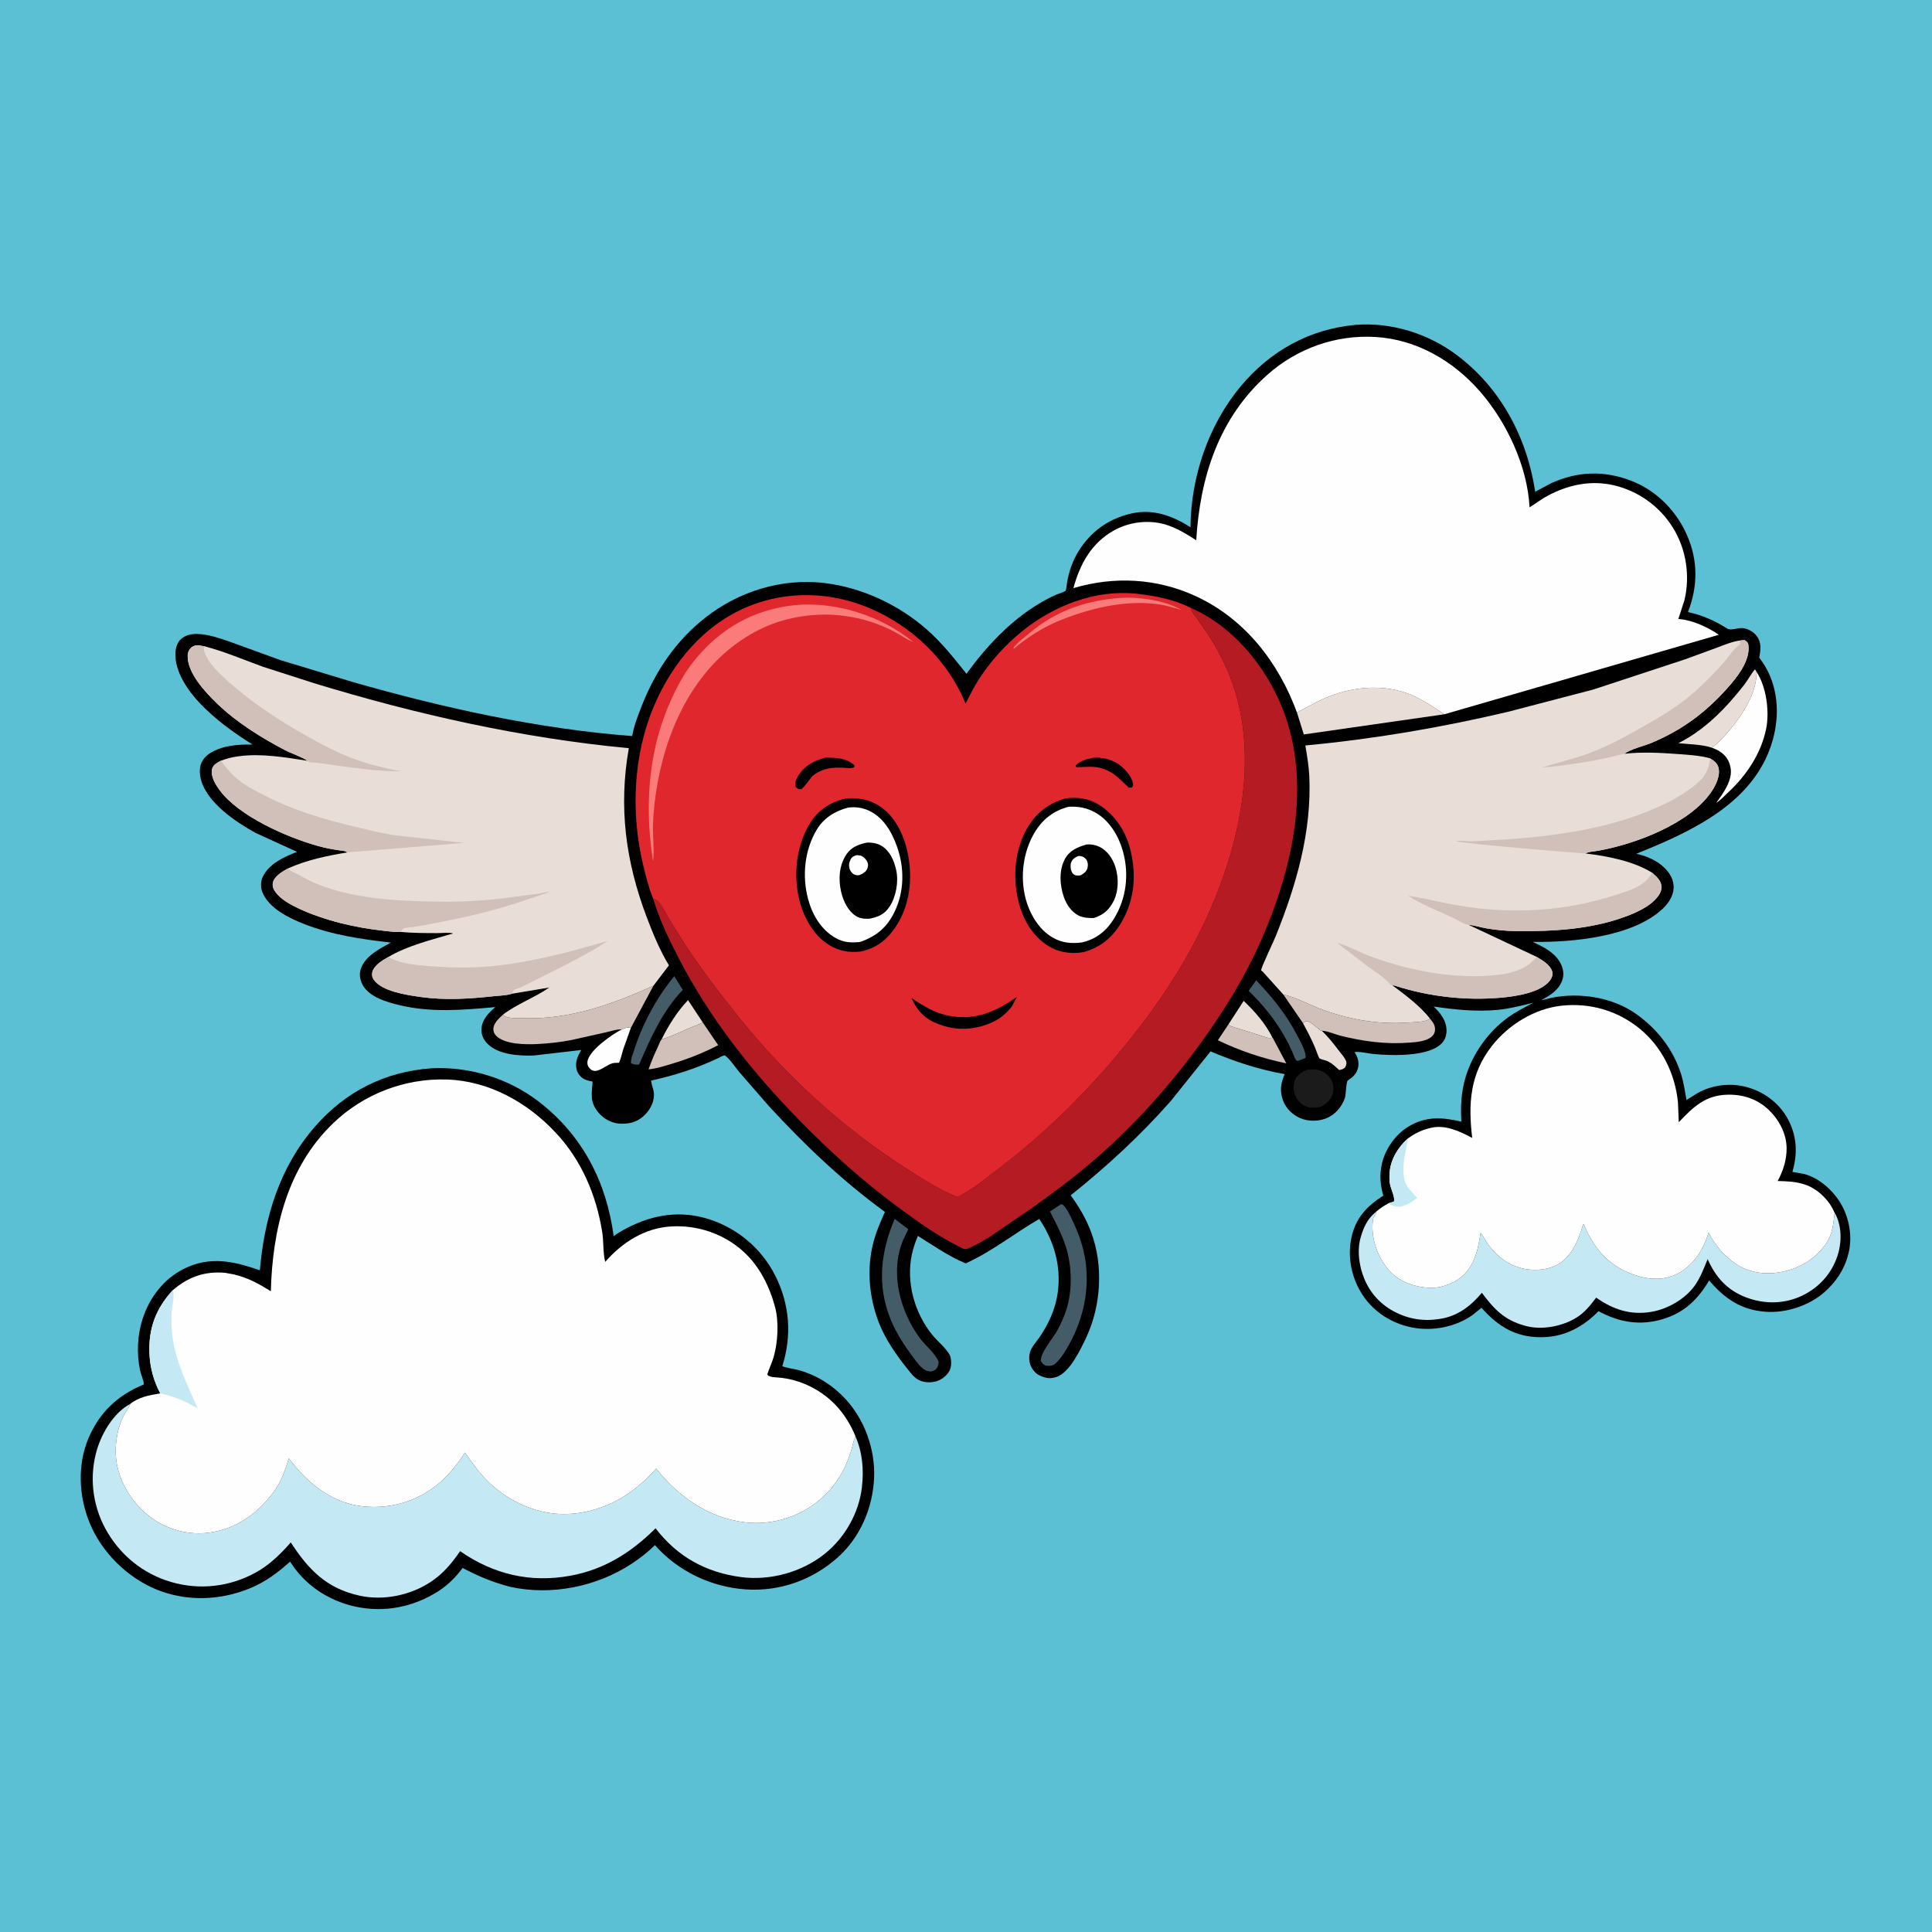 <svg version="1.1" xmlns="http://www.w3.org/2000/svg" style="display: block;" viewBox="0 0 2048 2048" width="1024" height="1024">
<path transform="translate(0,0)" fill="rgb(92,192,213)" d="M -0 -0 L 2048 0 L 2048 2048 L -0 2048 L -0 -0 z"/>
<path transform="translate(0,0)" fill="rgb(0,0,0)" d="M 457.58 1132.43 C 498.014 1130.45 539.074 1143.05 571.208 1167.85 C 617.527 1203.58 642.881 1252.92 650.515 1310.35 C 654.816 1307.08 659.826 1304.28 664.613 1301.79 C 692.456 1287.27 721.765 1282.73 752.193 1292.61 C 782.167 1302.35 807.171 1323.62 821.53 1351.7 C 837.123 1382.19 839.669 1415.66 829.251 1448.26 C 835.102 1450.44 841.732 1450.98 847.777 1452.72 C 866.36 1458.06 882.879 1468.6 896.025 1482.76 C 916.633 1504.97 927.87 1536.42 926.575 1566.68 C 925.228 1598.15 911.986 1629.41 888.378 1650.63 C 861.541 1674.76 827.004 1687.16 790.893 1684.85 C 754.243 1682.51 718.43 1665.52 694.27 1637.9 C 686.61 1645.44 678.233 1651.99 669.235 1657.86 C 632.032 1682.15 584.799 1691.48 541.356 1682.25 C 523.082 1677.56 507.015 1670.95 490.413 1662.08 C 483.432 1671.53 475.067 1679.98 465.178 1686.39 C 438.581 1703.61 407.104 1709.9 376 1702.91 C 347.656 1696.55 322.991 1680.05 307.51 1655.39 C 294.611 1666.98 281.607 1676.74 265.445 1683.46 C 233.363 1696.79 197.228 1698.06 164.932 1684.53 C 134.242 1671.67 107.593 1645.1 94.981 1614.26 C 83.523 1586.24 81.826 1552.91 93.739 1524.72 C 105.405 1497.11 124.989 1478.71 152.53 1467.56 C 152.265 1462.85 149.487 1457.4 148.477 1452.6 C 144.722 1434.78 145.589 1415.35 151.194 1398 C 158.473 1375.47 173.714 1355.44 195.157 1344.88 C 222.866 1331.23 247.692 1336.92 275.461 1346.56 C 280.229 1290.7 296.315 1237.44 333.776 1194.38 C 366.236 1157.07 408.193 1135.81 457.58 1132.43 z"/>
<path transform="translate(0,0)" fill="rgb(196,233,244)" d="M 906.798 1522.49 C 914.326 1539.98 915.763 1557.65 913.662 1576.43 C 910.57 1604.06 895.272 1630.6 873.518 1647.71 C 849.419 1666.68 816.272 1675.73 785.893 1671.81 C 748.395 1666.96 717.93 1650.14 694.954 1620.05 C 669.262 1645.62 640.553 1663.87 604.28 1670.4 C 561.7 1678.06 523.032 1668.77 487.729 1644.3 C 478.825 1657.35 469.516 1668.44 456.158 1677.17 C 434.884 1691.06 406.638 1696.95 381.67 1691.58 C 346.373 1683.97 327.313 1664.3 308.225 1635 C 297.259 1647.56 285.721 1658.88 271.023 1666.98 C 243.543 1682.15 211.648 1685.81 181.5 1677.01 C 151.248 1668.19 126.479 1647.81 111.546 1620.14 C 97.676 1594.44 94.456 1563.94 102.992 1536 C 108.415 1518.25 121.09 1497.16 137.993 1488.27 L 137.344 1489.97 C 136.673 1491.66 135.857 1492.96 134.831 1494.44 C 124.167 1509.9 120.48 1533.78 123.855 1551.97 C 128.149 1575.1 143.346 1597.54 162.751 1610.59 C 181.479 1623.18 204.831 1628.33 227.112 1623.77 L 229.067 1623.36 C 255.264 1617.94 277.292 1600.41 292.123 1578.49 C 298.948 1568.4 302.55 1557.46 306.155 1545.93 C 325.153 1570.94 349.857 1592.24 382.161 1596.46 C 410.545 1600.16 438.7 1592.95 461.413 1575.49 C 474.441 1565.47 483.864 1553.35 492.91 1539.8 C 500.412 1550.53 508.124 1561.46 517.5 1570.65 C 534.389 1587.21 557.435 1599.5 580.793 1603.53 C 610.718 1608.69 643.076 1599.61 667.534 1582.12 C 677.901 1574.71 687.175 1566.36 695.571 1556.77 C 719.097 1586.68 751.993 1609.56 790.552 1613.82 C 818.197 1616.88 846.427 1608.37 867.942 1590.68 C 875.102 1584.79 881.787 1577.65 887.019 1570 C 894.468 1559.1 899.137 1548.21 902.873 1535.67 C 904.155 1531.36 904.883 1526.52 906.798 1522.49 z"/>
<path transform="translate(0,0)" fill="rgb(254,254,254)" d="M 183.096 1367.72 C 199.669 1353.5 217.027 1347.28 239 1349.29 L 247 1350.77 L 248.78 1351.17 C 262.739 1354.42 275.081 1361.22 287.116 1368.78 C 288.751 1303.52 304.524 1237.38 353.202 1190.63 C 385.458 1159.64 428.997 1142.89 473.736 1144.33 C 518.572 1145.78 559.249 1168.74 589.329 1200.95 C 616.486 1230.03 632.029 1266.77 638.328 1305.71 C 639.992 1316 639.062 1327.75 641.544 1337.62 C 659.778 1316.84 683.426 1301.68 711.645 1300.07 C 739.524 1298.47 767.261 1307.87 788.064 1326.74 C 805.065 1342.16 815.728 1363.57 821.58 1385.46 C 825.76 1401.09 824.621 1422.86 820.137 1438.42 C 818.48 1444.17 815.835 1449.39 814 1455 C 813.499 1456.53 812.974 1457.38 814.438 1458.24 C 817.288 1459.92 820.899 1459.96 824.114 1460.18 C 848.646 1461.81 872.597 1474.06 888.633 1492.54 C 896.253 1501.31 902.486 1511.7 906.798 1522.49 C 904.883 1526.52 904.155 1531.36 902.873 1535.67 C 899.137 1548.21 894.468 1559.1 887.019 1570 C 881.787 1577.65 875.102 1584.79 867.942 1590.68 C 846.427 1608.37 818.197 1616.88 790.552 1613.82 C 751.993 1609.56 719.097 1586.68 695.571 1556.77 C 687.175 1566.36 677.901 1574.71 667.534 1582.12 C 643.076 1599.61 610.718 1608.69 580.793 1603.53 C 557.435 1599.5 534.389 1587.21 517.5 1570.65 C 508.124 1561.46 500.412 1550.53 492.91 1539.8 C 483.864 1553.35 474.441 1565.47 461.413 1575.49 C 438.7 1592.95 410.545 1600.16 382.161 1596.46 C 349.857 1592.24 325.153 1570.94 306.155 1545.93 C 302.55 1557.46 298.948 1568.4 292.123 1578.49 C 277.292 1600.41 255.264 1617.94 229.067 1623.36 L 227.112 1623.77 C 204.831 1628.33 181.479 1623.18 162.751 1610.59 C 143.346 1597.54 128.149 1575.1 123.855 1551.97 C 120.48 1533.78 124.167 1509.9 134.831 1494.44 C 135.857 1492.96 136.673 1491.66 137.344 1489.97 L 137.993 1488.27 C 147.139 1480.84 158.635 1478.91 169.89 1477.06 C 162.891 1463.98 159.045 1449.53 158.416 1434.77 C 157.284 1408.23 165.249 1387.11 183.096 1367.72 z"/>
<path transform="translate(0,0)" fill="rgb(196,233,244)" d="M 183.096 1367.72 C 185.55 1374.45 182.331 1383.76 181.964 1391 C 181.602 1398.14 181.667 1405.44 182.343 1412.56 C 185.057 1441.14 198.253 1467.25 209.703 1493.12 C 196.462 1485.2 184.92 1480.32 169.89 1477.06 C 162.891 1463.98 159.045 1449.53 158.416 1434.77 C 157.284 1408.23 165.249 1387.11 183.096 1367.72 z"/>
<path transform="translate(0,0)" fill="rgb(0,0,0)" d="M 1436.7 344.426 L 1437.05 344.358 C 1474.64 341.344 1513.61 353.531 1543.71 375.959 C 1590.8 411.054 1618.77 463.835 1627.37 521.267 L 1644.51 512.122 C 1672.4 499.567 1700.2 498.587 1728.75 509.477 C 1755.51 519.687 1776.85 541.114 1788.27 567.21 C 1800.09 594.239 1799.88 621.482 1789.35 648.788 C 1804.3 652.044 1818.19 658.141 1831.07 666.406 C 1834.64 668.701 1842.84 665.186 1847.68 665.835 C 1853.59 666.629 1859.4 670.029 1862.78 674.962 C 1867.11 681.279 1866.47 688.526 1865.11 695.635 L 1864.84 697.038 C 1869.43 703.058 1873.4 709.651 1876.33 716.647 C 1887.41 743.153 1884.97 773.484 1873.89 799.5 C 1849.82 855.997 1788.01 883.44 1734.57 905.01 C 1745.64 907.511 1756.38 911.999 1764.57 920.07 C 1770.32 925.742 1774.45 932.91 1774.13 941.211 C 1773.8 949.74 1768.7 957.432 1762.69 963.153 C 1731.17 993.126 1666.59 999.098 1624.73 998.435 C 1635.38 1003.41 1646.44 1008.72 1652.99 1018.97 C 1656.52 1024.5 1658.36 1031.26 1656.47 1037.75 C 1653.17 1049.12 1643.48 1055.04 1633.75 1060.26 C 1637.81 1059.79 1641.78 1058.25 1645.81 1057.48 C 1674.97 1051.92 1709.07 1057.18 1733.7 1074.37 C 1756.14 1090.02 1773.45 1111.9 1781.84 1138.06 C 1784.73 1147.06 1786.08 1156.72 1787.73 1166.02 L 1799.07 1158.96 C 1814.7 1149.97 1834.3 1147.61 1851.69 1152.36 C 1869.56 1157.25 1885.19 1168.64 1894.43 1184.83 C 1904.4 1202.29 1905.88 1221.17 1900.54 1240.31 L 1900 1242.23 L 1912.05 1244.37 C 1928.08 1248.46 1942.45 1261.25 1950.93 1275.17 C 1960.22 1290.43 1963.9 1310.74 1959.58 1328.18 L 1959.1 1330 C 1955.05 1345.92 1946.03 1359.22 1933.71 1369.98 C 1917.41 1384.22 1892.87 1392.19 1871.31 1390.51 C 1845.44 1388.49 1828.05 1376.51 1811.76 1357.31 C 1799.82 1377.5 1785.42 1391.52 1762.5 1398.36 C 1738.46 1405.54 1716.3 1401.74 1694.53 1389.91 L 1689.09 1395.14 C 1671.37 1410.83 1651.77 1418.77 1627.97 1417.36 C 1603.41 1415.9 1586.36 1404.19 1570.42 1386.3 L 1561.03 1393.94 C 1542.84 1406.75 1518.6 1411.41 1496.96 1407.21 C 1475.95 1403.13 1456.75 1391.23 1444.81 1373.34 C 1432.8 1355.36 1428.08 1333.2 1432.58 1311.95 C 1437 1291.1 1448.96 1278.56 1466.35 1267.39 C 1463.07 1255.83 1462.24 1245.38 1464.88 1233.56 C 1468.31 1218.14 1479.32 1202.48 1492.87 1194.29 C 1511.53 1183.01 1528.88 1184.23 1549.08 1189 C 1548.2 1172.55 1548.85 1157.62 1553.6 1141.8 C 1561.05 1116.97 1577.21 1094.22 1598.09 1078.86 C 1606.66 1072.56 1615.96 1068.03 1625.27 1062.97 C 1613.06 1065.98 1600.8 1069.18 1588.25 1070.44 C 1565.84 1072.68 1541.99 1070.33 1519.78 1066.93 C 1523.07 1070.24 1526.22 1073.54 1528.75 1077.5 C 1532.75 1083.73 1534.6 1091.22 1532.58 1098.5 C 1526.14 1121.74 1474.3 1118.95 1456.14 1117.33 C 1452.2 1116.98 1438.38 1113.98 1435.78 1115.5 L 1436.62 1116.56 C 1439.37 1120.57 1440.72 1126.52 1439.72 1131.32 C 1438.33 1137.94 1434.26 1141.84 1428.73 1145.34 C 1426.92 1146.5 1426.91 1160.62 1425.46 1164.52 C 1422.01 1173.81 1414.97 1181.91 1405.6 1185.57 C 1397.22 1188.85 1386.61 1188.85 1378.34 1185.3 C 1370.09 1181.76 1363.16 1175 1360.04 1166.5 C 1356.32 1156.38 1357.63 1148.2 1361.85 1138.62 C 1334.39 1133.78 1308.85 1125.35 1283.24 1114.51 L 1241.05 1167.17 C 1208.63 1203.92 1173.2 1236.52 1134.99 1267.1 C 1144 1279.39 1151.26 1291.86 1156.64 1306.15 C 1169.72 1340.85 1167.33 1383.59 1151.76 1417.09 C 1145.83 1429.83 1133.95 1455.11 1119.84 1459.67 C 1111.84 1462.25 1106.64 1460.52 1099.47 1456.68 C 1097.83 1455.28 1096.4 1453.89 1095.1 1452.16 C 1091.03 1446.76 1089.99 1439.32 1092.03 1432.89 C 1093.73 1427.55 1098.54 1422.36 1101.72 1417.78 C 1111.73 1403.38 1119.09 1386.96 1121.35 1369.5 C 1124.95 1341.64 1117.2 1315.29 1101.65 1292.17 C 1075.07 1307.46 1051.86 1326.52 1023.66 1339.24 C 1005.72 1331.8 989.401 1320.38 972.992 1310.1 C 970.29 1316.58 967.987 1323.3 966.544 1330.17 C 960.375 1359.57 969.487 1391.87 988.309 1415.07 C 993.828 1421.87 1002.26 1428.47 1006.54 1435.94 C 1008.65 1439.64 1008.75 1447.51 1007.17 1451.5 C 1005.09 1456.77 999.984 1461.24 994.844 1463.41 C 988.868 1465.93 980.78 1465.97 974.832 1463.32 C 968.876 1460.66 964.458 1454.28 960.5 1449.29 C 948.804 1434.55 938.065 1418.85 931.298 1401.17 C 921.385 1375.27 918.712 1345.7 925.388 1318.67 C 928.314 1306.82 933.09 1295.75 938.048 1284.64 C 893.162 1252.04 852.191 1212.99 814.729 1172.15 L 783.506 1136.24 C 779.158 1131.07 773.911 1122.89 768.59 1118.93 C 767.44 1118.08 762.916 1120.89 761.368 1121.63 C 738.16 1132.63 715.285 1139.94 690.243 1145.46 C 690.655 1150.99 693.461 1155.21 693.216 1161.26 C 692.868 1169.85 688.248 1177.79 681.876 1183.4 C 674.705 1189.71 666.327 1191.63 657.034 1191.12 C 648.458 1190.65 640.328 1186.26 634.752 1179.79 C 624.928 1168.4 627.225 1159.75 628.198 1146.5 C 625.292 1146.03 622.175 1145.28 619.5 1144.01 C 615.573 1142.15 612.344 1138.07 611.28 1133.87 C 609.253 1125.86 612.316 1119.72 616.129 1113.05 L 565.418 1118.93 C 549.68 1119.27 528.298 1118.16 516.588 1106.27 C 512.551 1102.17 510.067 1096.75 510.352 1090.9 C 510.849 1080.71 517.914 1073.86 525.043 1067.57 C 490.692 1070.61 457.74 1073.64 423.66 1065.55 C 410.561 1062.44 392.107 1057.18 384.909 1044.88 C 381.8 1039.57 380.466 1033.31 382.362 1027.35 C 386.777 1013.48 402.53 1005.69 414.361 999.138 C 383.098 995.669 352.218 991.106 322.726 979.62 C 306.396 973.26 285.052 962.969 278.101 945.695 C 276.202 940.977 276.203 934.462 278.352 929.835 C 284.981 915.565 301.032 908.411 314.864 902.987 L 271 882.979 C 250.08 871.433 219.397 851.003 213.006 826.317 C 211.321 819.811 211.111 812.094 214.75 806.207 C 220.254 797.303 232.715 792.791 242.598 790.974 L 244.5 790.643 C 252.287 789.239 259.776 789.215 267.679 789.258 C 247.283 776.349 228.64 763.003 211.9 745.5 C 199.061 732.075 184.931 711.523 185.962 692 C 186.246 686.629 187.949 680.801 192.152 677.201 C 196.941 673.099 202.833 671.893 209 672.028 C 220.755 672.285 231.978 676.293 243 680.029 L 297.374 699.783 L 374.48 723.129 C 470.398 750.505 570.477 772.67 670.113 780.233 C 672.064 769.086 676.457 757.911 680.613 747.417 C 695.046 710.974 716.465 679.396 747.344 654.994 C 782.931 626.872 828.714 612.642 873.938 618.023 C 913.498 622.731 952.791 641.115 982.596 667.433 C 998.512 681.487 1011.36 697.664 1024.49 714.247 C 1045.14 685.788 1070.63 658.358 1101 640.166 C 1106.92 636.618 1113.12 633.228 1119.46 630.465 C 1122.3 629.222 1126.93 628.075 1129.38 626.388 C 1130.2 625.826 1131 618.462 1131.19 617.292 C 1133.05 606.165 1136.96 594.653 1142.85 585 C 1155.95 563.54 1175.23 549.68 1199.77 544.215 C 1222.18 539.226 1243.46 546.841 1261.95 558.98 C 1262.41 505.767 1280.79 450.819 1315.02 409.708 C 1346.26 372.188 1387.97 348.82 1436.7 344.426 z"/>
<path transform="translate(0,0)" fill="rgb(233,222,215)" d="M 701.241 1101.84 C 708.943 1086.55 717.562 1072.68 729.323 1060.15 L 744.884 1083.72 C 740.199 1086.57 735.067 1087.84 730.12 1090.08 C 720.152 1094.59 711.754 1098.52 701.241 1101.84 z"/>
<path transform="translate(0,0)" fill="rgb(233,222,215)" d="M 1302.23 1085.84 L 1318.36 1060.98 C 1330.54 1072.62 1341.18 1084.66 1348.81 1099.84 C 1345.13 1101.4 1341.23 1099.23 1337.45 1098.09 L 1307.59 1088.73 C 1305.17 1088.05 1304 1087.69 1302.23 1085.84 z"/>
<path transform="translate(0,0)" fill="rgb(233,222,215)" d="M 1381.07 1084.37 C 1382.28 1083.74 1384.49 1082.07 1385.8 1082.46 C 1389.98 1083.7 1395.29 1088.77 1398.77 1091.46 C 1400.14 1092.52 1399.54 1092.19 1401.12 1092.64 C 1408.24 1099.31 1414.32 1107.25 1420.22 1114.99 C 1422.33 1117.76 1425.35 1121.02 1426.68 1124.22 C 1427.77 1126.83 1427.15 1129.09 1425.91 1131.5 C 1423.55 1133.49 1422.43 1133.81 1419.5 1134.24 C 1414.69 1129.94 1411.54 1126.36 1405.25 1124.15 C 1403.57 1123.56 1400.14 1122.91 1398.77 1122 C 1397.93 1121.44 1394.82 1112.45 1394.22 1111 C 1390.35 1101.77 1385.88 1093.12 1381.07 1084.37 z"/>
<path transform="translate(0,0)" fill="rgb(254,254,254)" d="M 659.162 1091.31 C 662.788 1089.88 664.897 1088.44 668.684 1089.69 L 660.42 1113.01 C 659.067 1117.36 658.184 1122.42 656.203 1126.5 C 654.807 1126.67 653.581 1126.69 652.167 1126.69 C 643.162 1126.73 633.053 1140.64 625.426 1132.87 C 623.663 1131.08 622.561 1129.09 622.629 1126.5 C 622.838 1118.55 633.32 1109.28 639.174 1104.57 C 645.005 1099.88 652.423 1094.55 659.162 1091.31 z"/>
<path transform="translate(0,0)" fill="rgb(68,91,104)" d="M 1331.62 1039.14 C 1347.93 1056.43 1362.72 1074.16 1373.83 1095.26 C 1376.6 1100.51 1385.56 1115.79 1383.8 1121.5 L 1377.5 1123.97 C 1375.86 1124.53 1376.42 1124.49 1374.9 1124.51 C 1373.35 1124.54 1370.73 1116.88 1369.81 1114.83 C 1358.57 1089.67 1343.26 1069.46 1323.67 1050.28 L 1331.62 1039.14 z"/>
<path transform="translate(0,0)" fill="rgb(68,91,104)" d="M 714.779 1034.79 L 723.77 1049.32 C 702.164 1071.91 689.712 1100.17 677.5 1128.4 C 674.772 1129.03 671.263 1128.36 668.863 1127 C 668.609 1122.41 670.909 1117.17 672.301 1112.82 C 681.142 1085.16 696.245 1057.12 714.779 1034.79 z"/>
<path transform="translate(0,0)" fill="rgb(208,192,185)" d="M 1302.23 1085.84 C 1304 1087.69 1305.17 1088.05 1307.59 1088.73 L 1337.45 1098.09 C 1341.23 1099.23 1345.13 1101.4 1348.81 1099.84 C 1349.2 1100.01 1350.12 1101.99 1350.43 1102.56 L 1363.55 1127.23 C 1338.47 1122 1314.05 1113.85 1291 1102.7 L 1302.23 1085.84 z"/>
<path transform="translate(0,0)" fill="rgb(27,27,27)" d="M 1384.76 1134.22 C 1388.59 1133.65 1392.67 1133.28 1396.5 1134.02 C 1402.56 1135.2 1408.04 1139.2 1411.2 1144.49 C 1413.6 1148.52 1413.92 1155.08 1412.73 1159.5 C 1410.87 1166.43 1405.18 1170.54 1399.19 1173.68 C 1395.71 1173.85 1390.64 1174.64 1387.3 1173.69 C 1381.67 1172.1 1377.53 1169.39 1374.45 1164.23 C 1371.17 1158.72 1370.47 1151.89 1372.34 1145.78 C 1374.02 1140.3 1379.88 1136.51 1384.76 1134.22 z"/>
<path transform="translate(0,0)" fill="rgb(233,222,215)" d="M 1814.72 792.631 C 1803.78 788.965 1790.62 789.086 1779.13 787.782 C 1807.14 773.863 1829.61 750.642 1848.67 726.255 C 1852.84 720.911 1855.98 714.563 1860.36 709.5 L 1861.97 712.156 C 1862.68 737.442 1842.1 765.199 1825.5 782.874 C 1822.38 786.199 1819.5 789.022 1815.8 791.697 L 1814.72 792.631 z"/>
<path transform="translate(0,0)" fill="rgb(208,192,185)" d="M 744.884 1083.72 L 761.28 1107.92 C 745.235 1116.32 728.635 1122.78 711.281 1127.92 C 703.62 1130.19 695.452 1132.86 687.481 1133.57 C 690.471 1125.07 693.942 1116.86 697.828 1108.73 C 698.652 1107 699.942 1103.12 701.241 1101.84 C 711.754 1098.52 720.152 1094.59 730.12 1090.08 C 735.067 1087.84 740.199 1086.57 744.884 1083.72 z"/>
<path transform="translate(0,0)" fill="rgb(68,91,104)" d="M 948.414 1292.09 L 962.791 1303.01 L 957.5 1314.13 C 942.916 1348.34 953.847 1389.95 975.243 1418.67 C 981.16 1426.61 991.271 1434.45 995.002 1443.5 C 994.716 1447.47 994.449 1448.21 992.206 1451.5 L 989.986 1452.83 C 987.336 1454.25 984.55 1453.9 981.83 1452.83 C 976.563 1450.76 971.602 1443.66 968.283 1439.2 C 958.554 1426.12 949.868 1413.01 943.797 1397.84 C 929.533 1362.22 933.568 1326.7 948.414 1292.09 z"/>
<path transform="translate(0,0)" fill="rgb(254,254,254)" d="M 1861.97 712.156 C 1872.46 727.94 1875.89 754.248 1872.2 772.472 C 1866.84 798.849 1851.34 821.991 1831.84 840.071 C 1828.17 843.481 1824.24 847.666 1820.18 850.559 L 1819.47 850.905 C 1826.68 840.711 1836.94 827.081 1834.47 813.801 C 1833.06 806.202 1829.51 800.822 1823 796.57 C 1820.34 794.836 1817.7 793.663 1814.72 792.631 L 1815.8 791.697 C 1819.5 789.022 1822.38 786.199 1825.5 782.874 C 1842.1 765.199 1862.68 737.442 1861.97 712.156 z"/>
<path transform="translate(0,0)" fill="rgb(68,91,104)" d="M 1124.7 1276.5 C 1126.44 1276.82 1126.85 1277.12 1128.07 1278.5 C 1132.01 1282.98 1134.78 1289.41 1137.33 1294.75 C 1146.93 1314.81 1152.2 1334.38 1151.97 1356.72 C 1151.71 1380.95 1145.07 1403.6 1133.51 1424.83 C 1129.82 1431.61 1124.84 1439.94 1119.08 1445.11 C 1115.52 1448.31 1112.93 1447.94 1108.5 1447.67 C 1105.72 1446.23 1104.93 1445.32 1103.35 1442.75 C 1102.69 1433.86 1116.36 1418.5 1120.81 1410.28 C 1124.56 1403.34 1127.87 1396.06 1130.29 1388.55 C 1136.92 1368.01 1136.39 1342.46 1129.98 1322 C 1125.85 1308.81 1119.31 1296.49 1113.01 1284.25 L 1124.7 1276.5 z"/>
<path transform="translate(0,0)" fill="rgb(208,192,185)" d="M 1360.45 1054.3 L 1361.45 1054.51 C 1373.53 1057.17 1385.14 1063.71 1396.68 1068.27 C 1426.79 1080.17 1459.27 1086.19 1491.64 1084.02 C 1497.32 1083.64 1509.59 1083.53 1514.28 1080.79 L 1515.16 1080.13 L 1515.87 1079.76 C 1519.18 1083.96 1521.83 1087.12 1521.08 1092.79 C 1520.67 1095.9 1518.66 1098.4 1516.08 1100.08 C 1510.02 1104.06 1501.41 1104.64 1494.34 1105.21 C 1469.42 1107.2 1445.13 1103.97 1420.96 1097.9 C 1415.08 1096.43 1406.96 1092.74 1401.12 1092.64 C 1399.54 1092.19 1400.14 1092.52 1398.77 1091.46 C 1395.29 1088.77 1389.98 1083.7 1385.8 1082.46 C 1384.49 1082.07 1382.28 1083.74 1381.07 1084.37 L 1360.45 1054.3 z"/>
<path transform="translate(0,0)" fill="rgb(208,192,185)" d="M 533.078 1075.6 C 534.077 1076.45 534.96 1077.23 536.201 1077.72 C 541.275 1079.72 549.867 1079.07 555.3 1079.27 C 603.255 1081.03 649.52 1064.58 692.691 1044.88 L 668.684 1089.69 C 664.897 1088.44 662.788 1089.88 659.162 1091.31 C 654.261 1090.73 647.407 1093.17 642.545 1094.25 L 605.394 1102.54 C 593.778 1104.78 581.73 1106.1 569.912 1106.7 C 557.316 1107.34 535.286 1107.29 525.981 1098.01 C 523.92 1095.95 522.902 1093.44 523.002 1090.5 C 523.205 1084.56 529.021 1079.37 533.078 1075.6 z"/>
<path transform="translate(0,0)" fill="rgb(233,222,215)" d="M 1374.82 755.234 C 1384.99 750.171 1394.64 744.253 1405.12 739.76 C 1431.57 728.411 1462.57 725.121 1490.15 734.359 C 1505.28 739.428 1517.76 748.663 1531.14 757.144 L 1382.09 778.524 L 1374.82 755.234 z"/>
<path transform="translate(0,0)" fill="rgb(196,233,244)" d="M 1458.94 1284.28 C 1458.44 1288.07 1455.95 1289.54 1455.49 1292.55 C 1452.82 1310.07 1459.1 1329.55 1469.83 1343.46 C 1479.64 1356.17 1493.66 1362.61 1509.41 1364.65 C 1516.17 1365.53 1523.52 1365.35 1530.03 1363.3 L 1531.53 1362.85 C 1545.02 1358.63 1554.51 1351.1 1560.95 1338.5 C 1566.06 1328.5 1567.68 1317.73 1569.51 1306.8 C 1572.61 1310.79 1574.81 1315.41 1577.82 1319.48 C 1588.19 1333.55 1602.09 1343.32 1619.62 1345.62 C 1631.66 1347.2 1647 1344.92 1656.48 1336.9 C 1667.56 1327.52 1673.71 1313.42 1677.63 1299.73 C 1678.08 1298.15 1677.77 1298.75 1678.72 1297.62 C 1688.66 1321.17 1702.7 1339.38 1726.92 1349.34 C 1742.28 1355.66 1759.06 1358.32 1774.75 1351.73 C 1791.06 1344.88 1801.82 1330.82 1808.28 1314.76 L 1811.19 1306.73 C 1817.86 1319.39 1826.97 1330.96 1839 1339 L 1840.18 1339.81 C 1854.74 1349.62 1872.4 1351.57 1889.39 1348.13 C 1908.22 1344.32 1925.2 1333.95 1935.93 1317.86 C 1943.03 1307.22 1943.15 1297.68 1944.8 1285.73 L 1946.21 1288.13 C 1952.58 1301.26 1952.28 1318.29 1947.62 1331.84 C 1941.2 1350.52 1927.94 1365.11 1910.09 1373.57 C 1891.39 1382.43 1870.36 1382.61 1851.13 1375.36 C 1831 1367.76 1818.77 1354.07 1810.15 1334.7 C 1806.4 1344.01 1802.66 1353.97 1796.89 1362.26 C 1786.77 1376.81 1768.1 1387.61 1750.71 1390.57 C 1728.47 1394.35 1710.04 1388.25 1692.03 1375.54 C 1685.74 1383.77 1679.76 1391.49 1670.8 1396.94 C 1655.93 1405.99 1634.68 1410.12 1617.74 1405.65 L 1616 1405.16 C 1594.61 1399.31 1583.56 1387.54 1570.86 1370.43 C 1558.9 1384.55 1545.16 1395.26 1526.37 1398.08 L 1524.5 1398.34 C 1514.24 1399.84 1503.81 1399.39 1493.81 1396.65 C 1475.43 1391.61 1459.45 1380.19 1450.04 1363.43 C 1441.79 1348.75 1437.58 1328.1 1442.37 1311.67 L 1442.88 1310 C 1445.33 1301.74 1449.06 1293.63 1455.32 1287.53 L 1458.94 1284.28 z"/>
<path transform="translate(0,0)" fill="rgb(181,27,34)" d="M 1262.08 644.274 C 1307 663.761 1341.81 706.275 1359.54 751.13 C 1390.96 830.639 1370.17 920.678 1337.13 996.143 C 1320.16 1034.92 1298.15 1070.67 1273.4 1104.92 C 1240.69 1150.19 1203.29 1191.94 1161.12 1228.64 C 1139.45 1247.49 1116.63 1264.33 1093.28 1281.02 L 1049.53 1310.82 C 1041.93 1315.49 1033.94 1320.51 1025.58 1323.67 C 1022.03 1325.01 1019.12 1322.66 1015.87 1321.04 C 993.698 1310.02 972.804 1294.95 952.865 1280.31 C 914.8 1252.36 879.892 1220.81 846.909 1187.05 C 796.774 1135.73 752.765 1080.02 719.66 1016.1 C 709.667 996.809 699.985 976.84 693.408 956.08 L 692.499 952.722 C 694.946 953.634 697.047 954.447 698.675 956.586 C 702.527 961.648 705.389 967.673 708.613 973.157 L 725.063 999.603 C 742.796 1026.71 762.619 1052.69 782.897 1077.94 C 832.781 1140.05 891.665 1194.15 958.665 1237.34 C 976.457 1248.81 995.046 1261.03 1014.77 1268.87 C 1030.5 1261.59 1046.16 1248.26 1060.01 1237.72 C 1106.33 1202.47 1148.3 1161.29 1185.62 1116.72 C 1218.56 1077.37 1247.82 1035.74 1270.91 989.804 C 1312.54 906.985 1339.4 800.072 1301.34 711.122 C 1295.85 698.27 1289.05 685.815 1281.56 674.023 L 1269.4 656.314 C 1266.63 652.534 1263.78 649.697 1262.34 645.135 L 1262.08 644.274 z"/>
<path transform="translate(0,0)" fill="rgb(254,254,254)" d="M 1492.42 1206.84 C 1499.78 1201.49 1506.62 1198.07 1515.5 1195.9 L 1516.82 1195.56 C 1532.13 1191.94 1547.49 1199.27 1560.6 1206.24 C 1556.23 1169.79 1558.23 1138.24 1581.81 1108.31 C 1599.31 1086.1 1626.92 1069.14 1655.29 1066.08 C 1685.28 1062.84 1714.37 1071.19 1737.85 1090.21 C 1761.67 1109.51 1775.76 1138.32 1778.71 1168.66 L 1779.57 1189.61 C 1794.72 1173.68 1807.53 1161.01 1831.04 1160.43 C 1847.53 1160.02 1862.67 1164.86 1874.73 1176.32 C 1885.77 1186.82 1893.65 1201.49 1893.88 1216.92 C 1894.06 1229.2 1890.23 1241.23 1884.4 1251.92 C 1904.79 1252.32 1919.48 1254.09 1934.18 1269.51 C 1938.85 1274.41 1942.11 1279.51 1944.8 1285.73 C 1943.15 1297.68 1943.03 1307.22 1935.93 1317.86 C 1925.2 1333.95 1908.22 1344.32 1889.39 1348.13 C 1872.4 1351.57 1854.74 1349.62 1840.18 1339.81 L 1839 1339 C 1826.97 1330.96 1817.86 1319.39 1811.19 1306.73 L 1808.28 1314.76 C 1801.82 1330.82 1791.06 1344.88 1774.75 1351.73 C 1759.06 1358.32 1742.28 1355.66 1726.92 1349.34 C 1702.7 1339.38 1688.66 1321.17 1678.72 1297.62 C 1677.77 1298.75 1678.08 1298.15 1677.63 1299.73 C 1673.71 1313.42 1667.56 1327.52 1656.48 1336.9 C 1647 1344.92 1631.66 1347.2 1619.62 1345.62 C 1602.09 1343.32 1588.19 1333.55 1577.82 1319.48 C 1574.81 1315.41 1572.61 1310.79 1569.51 1306.8 C 1567.68 1317.73 1566.06 1328.5 1560.95 1338.5 C 1554.51 1351.1 1545.02 1358.63 1531.53 1362.85 L 1530.03 1363.3 C 1523.52 1365.35 1516.17 1365.53 1509.41 1364.65 C 1493.66 1362.61 1479.64 1356.17 1469.83 1343.46 C 1459.1 1329.55 1452.82 1310.07 1455.49 1292.55 C 1455.95 1289.54 1458.44 1288.07 1458.94 1284.28 C 1463.13 1280.76 1467.1 1278.11 1471.91 1275.5 L 1477.69 1273.64 C 1478.81 1268.69 1474.68 1261 1473.56 1255.77 C 1472.71 1251.78 1472.76 1247.41 1473.02 1243.36 C 1473.92 1229.27 1482.05 1215.95 1492.42 1206.84 z"/>
<path transform="translate(0,0)" fill="rgb(196,233,244)" d="M 1471.91 1275.5 L 1477.69 1273.64 C 1478.81 1268.69 1474.68 1261 1473.56 1255.77 C 1472.71 1251.78 1472.76 1247.41 1473.02 1243.36 C 1473.92 1229.27 1482.05 1215.95 1492.42 1206.84 C 1490.25 1223.13 1482.36 1245.43 1493.24 1259.86 L 1502.33 1269.81 C 1495.8 1274.53 1488.36 1280.21 1479.94 1279.02 C 1476.68 1278.56 1474.42 1277.72 1471.91 1275.5 z"/>
<path transform="translate(0,0)" fill="rgb(233,222,215)" d="M 325.91 806.457 C 318.706 801.689 309.491 799.069 301.732 794.984 C 276.409 781.651 250.681 765.697 230.1 745.759 C 217.75 733.796 198.765 713.788 198.953 695.434 C 198.99 691.823 200.201 688.517 203.111 686.195 C 205.19 684.536 207.85 683.773 210.5 684.028 L 217.744 685.332 C 238.539 690.908 258.624 699.483 278.847 706.828 L 332.804 724.183 C 441.52 757.365 553.305 782.442 666.575 793.125 C 655.61 855.395 663.119 912.993 685.458 971.998 C 691.989 989.249 699.445 1007.49 709.105 1023.28 L 692.691 1044.88 C 649.52 1064.58 603.255 1081.03 555.3 1079.27 C 549.867 1079.07 541.275 1079.72 536.201 1077.72 C 534.96 1077.23 534.077 1076.45 533.078 1075.6 C 548.447 1063.94 566.647 1057.64 582.276 1046.81 L 542.78 1053.39 C 536.899 1055.31 529.525 1055.35 523.296 1056.03 C 497.119 1058.85 471.725 1060.52 445.502 1056.79 C 431.564 1054.81 404.613 1050.98 396.118 1038.43 C 394.653 1036.26 394.015 1033.45 394.592 1030.88 C 396.297 1023.29 405.35 1017.98 411.66 1014.45 C 431.75 1002.44 457.853 996.095 480.3 989.515 C 476.45 988.157 468.038 989.169 463.698 989.146 C 450.671 989.078 437.704 989.126 424.72 987.904 C 419.522 988.293 413.247 987.362 408 986.815 C 377.581 983.646 343.565 975.827 315.958 962.721 C 307.398 958.658 298.033 953.564 292.218 945.865 C 289.876 942.764 288.453 939.497 289.309 935.553 C 290.766 928.838 299.548 923.764 305.082 920.638 C 325.492 911.468 346.137 907.301 368.077 903.591 C 365.88 901.639 361.262 901.637 358.36 901.207 C 351.127 900.134 344.022 898.697 336.973 896.741 C 304.443 887.716 253.167 865.21 232.955 837.757 C 228.336 831.483 222.733 822.666 225.025 814.535 C 226.171 810.469 230.817 808.182 234.207 806.363 C 240.101 804.222 245.256 802.735 251.5 801.899 L 253.36 801.634 C 277.08 798.452 302.386 802.811 325.91 806.457 z"/>
<path transform="translate(0,0)" fill="rgb(208,192,185)" d="M 325.91 806.457 C 318.706 801.689 309.491 799.069 301.732 794.984 C 276.409 781.651 250.681 765.697 230.1 745.759 C 217.75 733.796 198.765 713.788 198.953 695.434 C 198.99 691.823 200.201 688.517 203.111 686.195 C 205.19 684.536 207.85 683.773 210.5 684.028 L 217.744 685.332 L 215.885 687 C 217.492 703.073 242.104 722.778 253.824 732.437 C 275.234 750.082 298.923 765.233 323 778.965 C 340.321 788.843 357.674 798.071 376.469 804.887 C 392.468 810.688 407.936 814.156 424.5 817.575 C 402.189 817.949 378.73 814.373 356.618 811.469 C 347.371 810.254 337.809 808.349 328.5 808.089 L 325.91 806.457 z"/>
<path transform="translate(0,0)" fill="rgb(208,192,185)" d="M 368.077 903.591 C 365.88 901.639 361.262 901.637 358.36 901.207 C 351.127 900.134 344.022 898.697 336.973 896.741 C 304.443 887.716 253.167 865.21 232.955 837.757 C 228.336 831.483 222.733 822.666 225.025 814.535 C 226.171 810.469 230.817 808.182 234.207 806.363 C 239.746 814.088 246.107 821.685 253.693 827.49 C 262.536 834.256 272.909 839.434 282.821 844.454 C 311.212 858.832 342.187 868.169 373.041 875.59 C 387.865 879.155 402.614 882.835 417.669 885.331 L 491.869 893.482 L 368.077 903.591 z"/>
<path transform="translate(0,0)" fill="rgb(208,192,185)" d="M 411.66 1014.45 C 422.706 1021.1 440.297 1022.98 453 1023.97 C 475.12 1025.7 497.049 1026.29 519.191 1024.35 C 547.011 1021.93 575.049 1015.9 602.122 1009.16 L 644.096 997.563 C 618.514 1014.31 589.907 1027.43 562.698 1041.3 C 558.562 1043.4 554.342 1045.7 550.043 1047.45 C 548.639 1048.02 545.51 1048.69 544.447 1049.56 C 543.976 1049.94 543.091 1052.67 542.78 1053.39 C 536.899 1055.31 529.525 1055.35 523.296 1056.03 C 497.119 1058.85 471.725 1060.52 445.502 1056.79 C 431.564 1054.81 404.613 1050.98 396.118 1038.43 C 394.653 1036.26 394.015 1033.45 394.592 1030.88 C 396.297 1023.29 405.35 1017.98 411.66 1014.45 z"/>
<path transform="translate(0,0)" fill="rgb(208,192,185)" d="M 305.082 920.638 C 308.427 924.116 312.989 925.094 317.127 927.553 C 359.171 952.538 415.98 954.929 463.826 955.796 C 489.278 956.258 514.768 954.667 540 951.36 L 570.115 947.384 C 574.528 946.761 578.479 945.317 582.973 945.5 L 542 959.056 C 517.384 966.717 492.197 972.573 466.879 977.366 C 455.282 979.561 443.496 982.247 431.754 983.374 C 429.797 983.562 427.996 983.86 426.518 985.332 C 425.735 986.112 425.277 986.979 424.72 987.904 C 419.522 988.293 413.247 987.362 408 986.815 C 377.581 983.646 343.565 975.827 315.958 962.721 C 307.398 958.658 298.033 953.564 292.218 945.865 C 289.876 942.764 288.453 939.497 289.309 935.553 C 290.766 928.838 299.548 923.764 305.082 920.638 z"/>
<path transform="translate(0,0)" fill="rgb(233,222,215)" d="M 1845.75 678.744 L 1849.32 678.544 C 1851.72 680.196 1853 680.934 1853.39 684 C 1855.53 700.693 1840.87 718.546 1830.5 730.098 C 1807.28 755.973 1782.54 774.139 1750.41 787.552 C 1741.96 791.079 1729.12 793.805 1721.89 799.035 C 1740.5 796.944 1759.49 797.906 1778.12 799.28 C 1789.67 800.133 1801.6 800.753 1812.81 803.849 C 1816.85 806.486 1820.46 808.912 1821.68 813.858 C 1823.76 822.357 1818.8 832.455 1814.17 839.294 C 1791.02 873.467 1732.38 895.272 1693 902.001 C 1688.94 902.694 1684.44 902.66 1680.8 904.709 C 1703.92 907.521 1731.37 912.742 1751.4 925.14 C 1755.87 929.209 1760.89 933.285 1761.25 939.811 C 1761.54 945.164 1757.96 950.172 1754.4 953.811 C 1746.61 961.774 1734.75 967.214 1724.44 971.119 C 1687.16 985.23 1646.56 987.43 1607.11 986.988 C 1596.35 986.867 1585.63 985.844 1575.02 983.986 C 1568.96 982.925 1563.07 980.856 1556.92 980.429 L 1628.81 1014.26 L 1635.71 1018.55 C 1639.64 1021.25 1644.78 1025.8 1645.61 1030.7 C 1646.13 1033.82 1644.85 1036.98 1642.96 1039.42 C 1632.94 1052.45 1606.2 1056.25 1590.97 1057.59 C 1553.31 1060.89 1514.66 1056.44 1478.75 1044.9 C 1477.34 1044.44 1477.83 1044.59 1476.12 1044.62 C 1489.84 1054.75 1505.26 1066.28 1515.87 1079.76 L 1515.16 1080.13 L 1514.28 1080.79 C 1509.59 1083.53 1497.32 1083.64 1491.64 1084.02 C 1459.27 1086.19 1426.79 1080.17 1396.68 1068.27 C 1385.14 1063.71 1373.53 1057.17 1361.45 1054.51 L 1360.45 1054.3 L 1338.54 1030 C 1337.99 1029.44 1336.86 1029.12 1336.88 1028.33 C 1336.92 1025.57 1350.13 997.834 1352.22 992.64 C 1374.12 938.258 1390.54 882.071 1387.92 822.778 C 1387.43 811.865 1385.5 800.989 1383.74 790.227 C 1456.67 783.388 1527.61 771.277 1598.89 754.458 L 1689 730.918 L 1786.51 698.83 L 1818.91 686.96 C 1827.61 683.676 1836.46 679.888 1845.75 678.744 z"/>
<path transform="translate(0,0)" fill="rgb(208,192,185)" d="M 1845.75 678.744 L 1849.32 678.544 C 1851.72 680.196 1853 680.934 1853.39 684 C 1855.53 700.693 1840.87 718.546 1830.5 730.098 C 1807.28 755.973 1782.54 774.139 1750.41 787.552 C 1741.96 791.079 1729.12 793.805 1721.89 799.035 C 1693.2 806.338 1663.44 811.192 1633.98 813.712 C 1650.72 808.389 1667.95 804.598 1684.44 798.462 C 1704.09 791.154 1722.34 781.215 1740.53 770.931 C 1760.98 759.379 1781.68 747.033 1799 731.063 C 1808.89 721.942 1818.44 712.254 1827.35 702.171 C 1832.43 696.413 1836.69 689.046 1842.69 684.286 L 1843.5 683.663 L 1844.73 682.617 L 1845.48 682 L 1844 681 C 1844.27 679.735 1844.81 679.584 1845.75 678.744 z"/>
<path transform="translate(0,0)" fill="rgb(208,192,185)" d="M 1476.12 1044.62 L 1474.48 1044.2 C 1467.37 1035.92 1457.48 1029.9 1448.68 1023.49 L 1417.22 999.305 C 1430.21 1003.1 1442.42 1010.04 1455.18 1014.7 C 1495.52 1029.39 1544.51 1038.43 1587.4 1033.43 C 1603.19 1031.59 1618.55 1027.38 1628.81 1014.26 L 1635.71 1018.55 C 1639.64 1021.25 1644.78 1025.8 1645.61 1030.7 C 1646.13 1033.82 1644.85 1036.98 1642.96 1039.42 C 1632.94 1052.45 1606.2 1056.25 1590.97 1057.59 C 1553.31 1060.89 1514.66 1056.44 1478.75 1044.9 C 1477.34 1044.44 1477.83 1044.59 1476.12 1044.62 z"/>
<path transform="translate(0,0)" fill="rgb(208,192,185)" d="M 1812.81 803.849 C 1816.85 806.486 1820.46 808.912 1821.68 813.858 C 1823.76 822.357 1818.8 832.455 1814.17 839.294 C 1791.02 873.467 1732.38 895.272 1693 902.001 C 1688.94 902.694 1684.44 902.66 1680.8 904.709 C 1680.19 904.919 1549.78 894.424 1543.5 891.617 C 1548.35 890.484 1555.16 891.953 1560.3 891.824 L 1595.7 889.896 C 1645.91 886.383 1698.07 879.417 1745.14 860.708 C 1763.73 853.32 1780.41 845.161 1796.21 832.711 C 1806.66 824.475 1811.18 817.165 1812.81 803.849 z"/>
<path transform="translate(0,0)" fill="rgb(208,192,185)" d="M 1751.4 925.14 C 1755.87 929.209 1760.89 933.285 1761.25 939.811 C 1761.54 945.164 1757.96 950.172 1754.4 953.811 C 1746.61 961.774 1734.75 967.214 1724.44 971.119 C 1687.16 985.23 1646.56 987.43 1607.11 986.988 C 1596.35 986.867 1585.63 985.844 1575.02 983.986 C 1568.96 982.925 1563.07 980.856 1556.92 980.429 C 1551.66 979.795 1545.19 975.23 1540.25 972.897 C 1524.76 965.581 1507.11 959.068 1492.86 949.636 C 1510.89 951.965 1528.54 957.03 1546.51 959.993 C 1602.73 969.263 1657.98 966.262 1712.37 948.836 C 1726.64 944.267 1744.14 939.201 1751.4 925.14 z"/>
<path transform="translate(0,0)" fill="rgb(254,254,254)" d="M 1374.82 755.234 C 1355.27 702.17 1319.63 655.842 1267.18 631.782 C 1226.16 612.962 1181.03 610.578 1137.86 623.455 C 1144.83 597.944 1156.75 575.91 1180.5 562.468 C 1196.45 553.437 1216.74 550.791 1234.46 555.754 C 1246.63 559.162 1257.5 565.958 1268.06 572.689 C 1272.01 505.923 1292.03 443.012 1343.42 397.318 C 1375.01 369.223 1416.01 354.663 1458.25 357.221 C 1501.6 359.846 1540.46 382.468 1568.71 414.823 C 1597.16 447.405 1619.15 494.15 1621.4 537.846 C 1627.73 533.881 1633.85 529.145 1640.4 525.623 C 1661.91 514.065 1685.74 508.816 1709.89 514.238 C 1736.15 520.135 1758.8 536.18 1773.14 559 C 1787.42 581.724 1791.84 610.369 1785.53 636.443 L 1779.11 656.164 L 1780.61 656.285 C 1794.48 657.51 1810.6 664.99 1822.01 672.905 L 1531.14 757.144 C 1517.76 748.663 1505.28 739.428 1490.15 734.359 C 1462.57 725.121 1431.57 728.411 1405.12 739.76 C 1394.64 744.253 1384.99 750.171 1374.82 755.234 z"/>
<path transform="translate(0,0)" fill="rgb(224,39,45)" d="M 692.499 952.722 L 692.276 952.323 C 687.736 941.297 684.555 928.61 681.77 917 C 668.648 862.289 671.029 800.878 693.11 748.736 C 712.712 702.451 746.56 661.681 793.982 642.53 C 835.425 625.794 881.511 627.394 922.434 644.935 C 967.267 664.152 1005.18 700.394 1023.49 745.807 C 1027.8 737.939 1031.49 729.845 1036.29 722.232 C 1049 702.031 1064.77 684.331 1083.29 669.304 C 1116.97 641.986 1161.12 624.651 1205.01 629.412 C 1224.44 631.52 1244.47 635.504 1262.08 644.274 L 1262.34 645.135 C 1263.78 649.697 1266.63 652.534 1269.4 656.314 L 1281.56 674.023 C 1289.05 685.815 1295.85 698.27 1301.34 711.122 C 1339.4 800.072 1312.54 906.985 1270.91 989.804 C 1247.82 1035.74 1218.56 1077.37 1185.62 1116.72 C 1148.3 1161.29 1106.33 1202.47 1060.01 1237.72 C 1046.16 1248.26 1030.5 1261.59 1014.77 1268.87 C 995.046 1261.03 976.457 1248.81 958.665 1237.34 C 891.665 1194.15 832.781 1140.05 782.897 1077.94 C 762.619 1052.69 742.796 1026.71 725.063 999.603 L 708.613 973.157 C 705.389 967.673 702.527 961.648 698.675 956.586 C 697.047 954.447 694.946 953.634 692.499 952.722 z"/>
<path transform="translate(0,0)" fill="rgb(0,0,0)" d="M 1159.1 803.258 C 1167.66 802.642 1176.56 804.492 1183.93 808.972 C 1190.84 813.163 1199.15 821.717 1200.85 829.958 C 1201.35 832.373 1201.2 832.906 1199.95 834.846 L 1196.5 834.93 L 1189.34 827.979 C 1183.49 822.436 1177.84 817.859 1170.09 815.154 L 1168.5 814.622 C 1160 811.691 1149.93 813.317 1141 813.184 L 1140.06 811.5 C 1145.69 806.178 1151.75 804.65 1159.1 803.258 z"/>
<path transform="translate(0,0)" fill="rgb(0,0,0)" d="M 875.058 803.118 C 885.202 803.274 895.385 803.158 903.969 809.761 C 906.009 811.33 905.422 810.45 905.781 813 C 902.209 815.195 898.522 814.055 894.387 813.854 C 882.374 813.269 872.173 814.195 862.307 821.819 L 861.168 822.72 C 857.067 827.326 854.312 832.575 849.5 836.58 C 845.817 836.649 846.03 836.417 843.263 833.909 C 842.523 829.281 843.561 826.851 845.919 822.875 C 852.63 811.561 862.779 806.359 875.058 803.118 z"/>
<path transform="translate(0,0)" fill="rgb(251,123,122)" d="M 1181.16 634.397 C 1202.6 631.716 1233.69 635.704 1252.32 646.488 C 1243.77 644.127 1235.23 641.425 1226.4 640.311 C 1190.98 635.843 1152.96 645.369 1120.45 658.949 C 1103.3 666.453 1088.8 675.819 1074.5 687.854 L 1074.75 685.959 C 1079.49 680.263 1085.56 675.972 1091.18 671.21 C 1117.14 649.228 1147.38 637.713 1181.16 634.397 z"/>
<path transform="translate(0,0)" fill="rgb(0,0,0)" d="M 966.177 1057.81 C 978.796 1066.54 991.2 1074.04 1006.55 1076.87 C 1034.37 1081.99 1055.62 1072.31 1078.04 1056.74 L 1072.65 1066.73 C 1067.21 1074.02 1060.44 1079.66 1052.18 1083.48 C 1033.47 1092.14 1013.48 1092.96 994.16 1085.39 C 980.305 1079.96 972.152 1071.29 966.177 1057.81 z"/>
<path transform="translate(0,0)" fill="rgb(251,123,122)" d="M 842.738 641.407 C 886.482 637.511 934.022 652.722 968.001 680.513 C 961.25 678.032 954.649 673.151 948.239 669.724 C 931.67 660.865 913.57 655.358 895 652.863 C 866.23 648.998 834.217 653.482 808 665.947 C 759.085 689.204 727.389 732.688 709.543 782.745 C 699.313 811.38 693.069 844.763 692.169 875.156 C 691.798 887.682 693.868 900.913 692.235 913.187 L 690.015 896.899 C 684.186 844.368 688.968 792.341 710.532 743.781 C 717.378 728.364 725.298 713.464 735.942 700.287 C 763.57 666.084 798.953 646.065 842.738 641.407 z"/>
<path transform="translate(0,0)" fill="rgb(0,0,0)" d="M 896.899 846.291 C 909.716 845.608 920.245 847.017 931.429 853.918 C 948.513 864.458 958.066 884.687 962.085 903.751 C 967.684 930.304 964.823 959.308 949.56 982.327 C 940.14 996.534 928.692 1005.26 911.896 1008.74 C 899.859 1009.94 889.124 1008.1 878.748 1001.69 C 862.221 991.474 851.628 971.979 847.208 953.57 C 840.84 927.052 844.087 895.904 858.704 872.561 C 867.699 858.197 880.634 850.031 896.899 846.291 z"/>
<path transform="translate(0,0)" fill="rgb(254,254,254)" d="M 898.851 856.139 C 906.386 855.1 913.843 856.007 920.783 859.188 C 936.432 866.36 945.178 881.597 950.773 897.201 C 958.874 919.797 958.775 944.793 948.241 966.619 C 940.272 983.131 928.926 992.546 911.808 998.508 C 902.312 999.475 894.233 999.193 885.711 994.282 C 870.382 985.449 861.138 969.875 856.638 953.143 C 850.092 928.806 852.764 901.036 865.907 879.289 C 873.356 866.963 885.239 859.735 898.851 856.139 z"/>
<path transform="translate(0,0)" fill="rgb(0,0,0)" d="M 918.886 893.198 C 924.24 892.92 930.458 893.974 935 896.939 C 943.714 902.626 947.75 912.33 949.96 922.128 C 952.738 934.447 949.965 950.466 943.057 960.971 C 937.594 969.277 931.141 971.891 921.909 973.835 C 917.186 974.192 911.862 973.796 907.729 971.288 C 899.002 965.993 893.881 955.119 891.657 945.5 C 888.532 931.991 889.431 917.32 897.357 905.509 C 902.471 897.89 910.344 894.987 918.886 893.198 z"/>
<path transform="translate(0,0)" fill="rgb(254,254,254)" d="M 908.107 906.5 L 911.274 906.786 C 914.561 907.366 917.059 909.713 918.761 912.479 C 920.258 914.91 920.576 917.296 919.668 920.028 C 918.284 924.195 915.243 925.665 911.5 927.454 C 909.505 928.064 907.972 927.886 906 927.149 C 903.554 926.234 901.782 924.027 900.861 921.668 C 899.414 917.96 899.925 914.431 901.733 910.924 C 903.143 908.187 905.355 907.333 908.107 906.5 z"/>
<path transform="translate(0,0)" fill="rgb(0,0,0)" d="M 1129.71 846.272 C 1141.82 844.96 1152.33 845.917 1163.14 852.02 C 1180.01 861.554 1192.44 879.486 1197.49 897.967 C 1204.85 924.917 1203.33 952.465 1189.18 977.005 C 1179.74 993.378 1166.77 1004.38 1148.49 1009.28 C 1137.55 1011.4 1124.68 1009.93 1114.81 1004.77 C 1097.73 995.837 1086.45 978.997 1081.05 960.824 C 1073.13 934.151 1074.64 903.165 1088.45 878.626 C 1097.74 862.128 1111.52 851.306 1129.71 846.272 z"/>
<path transform="translate(0,0)" fill="rgb(254,254,254)" d="M 1132.92 855.174 C 1143.39 854.679 1152.38 856.315 1161.52 861.58 C 1176.86 870.409 1186.47 887.343 1190.79 904.061 C 1196.89 927.609 1193.84 952.42 1181.2 973.277 C 1173.14 986.584 1162.36 995.43 1147.07 998.958 C 1135.83 1000.45 1126.11 999.674 1116 993.906 C 1101 985.353 1091.17 968.203 1087.03 951.871 C 1081.21 928.9 1084.61 902.608 1096.87 882.275 C 1105.38 868.169 1117.05 859.277 1132.92 855.174 z"/>
<path transform="translate(0,0)" fill="rgb(0,0,0)" d="M 1151.87 895.153 C 1156.81 894.842 1160.94 895.533 1165.45 897.657 C 1173.76 901.574 1179.57 910.239 1182.29 918.779 C 1186.03 930.526 1185.89 945.034 1180.05 956 C 1175.25 965.021 1168.98 970.17 1159.33 973.172 C 1153.93 973.198 1148.42 973.004 1143.47 970.58 C 1135.9 966.878 1130.46 958.731 1127.77 951 C 1123.38 938.375 1122.3 922.626 1128.88 910.538 C 1133.9 901.338 1142.43 897.928 1151.87 895.153 z"/>
<path transform="translate(0,0)" fill="rgb(254,254,254)" d="M 1142.75 907.5 C 1144.07 907.393 1144.29 907.303 1145.68 907.524 C 1148.22 907.926 1150.29 909.345 1151.72 911.501 C 1153.3 913.887 1153.52 917.37 1152.77 920.088 C 1151.67 924.056 1148.91 925.953 1145.5 927.874 L 1144 928.086 C 1141.12 928.331 1138.74 927.952 1136.89 925.5 C 1134.92 922.887 1134.37 917.762 1135.33 914.625 C 1136.46 910.912 1139.45 909.01 1142.75 907.5 z"/>
</svg>